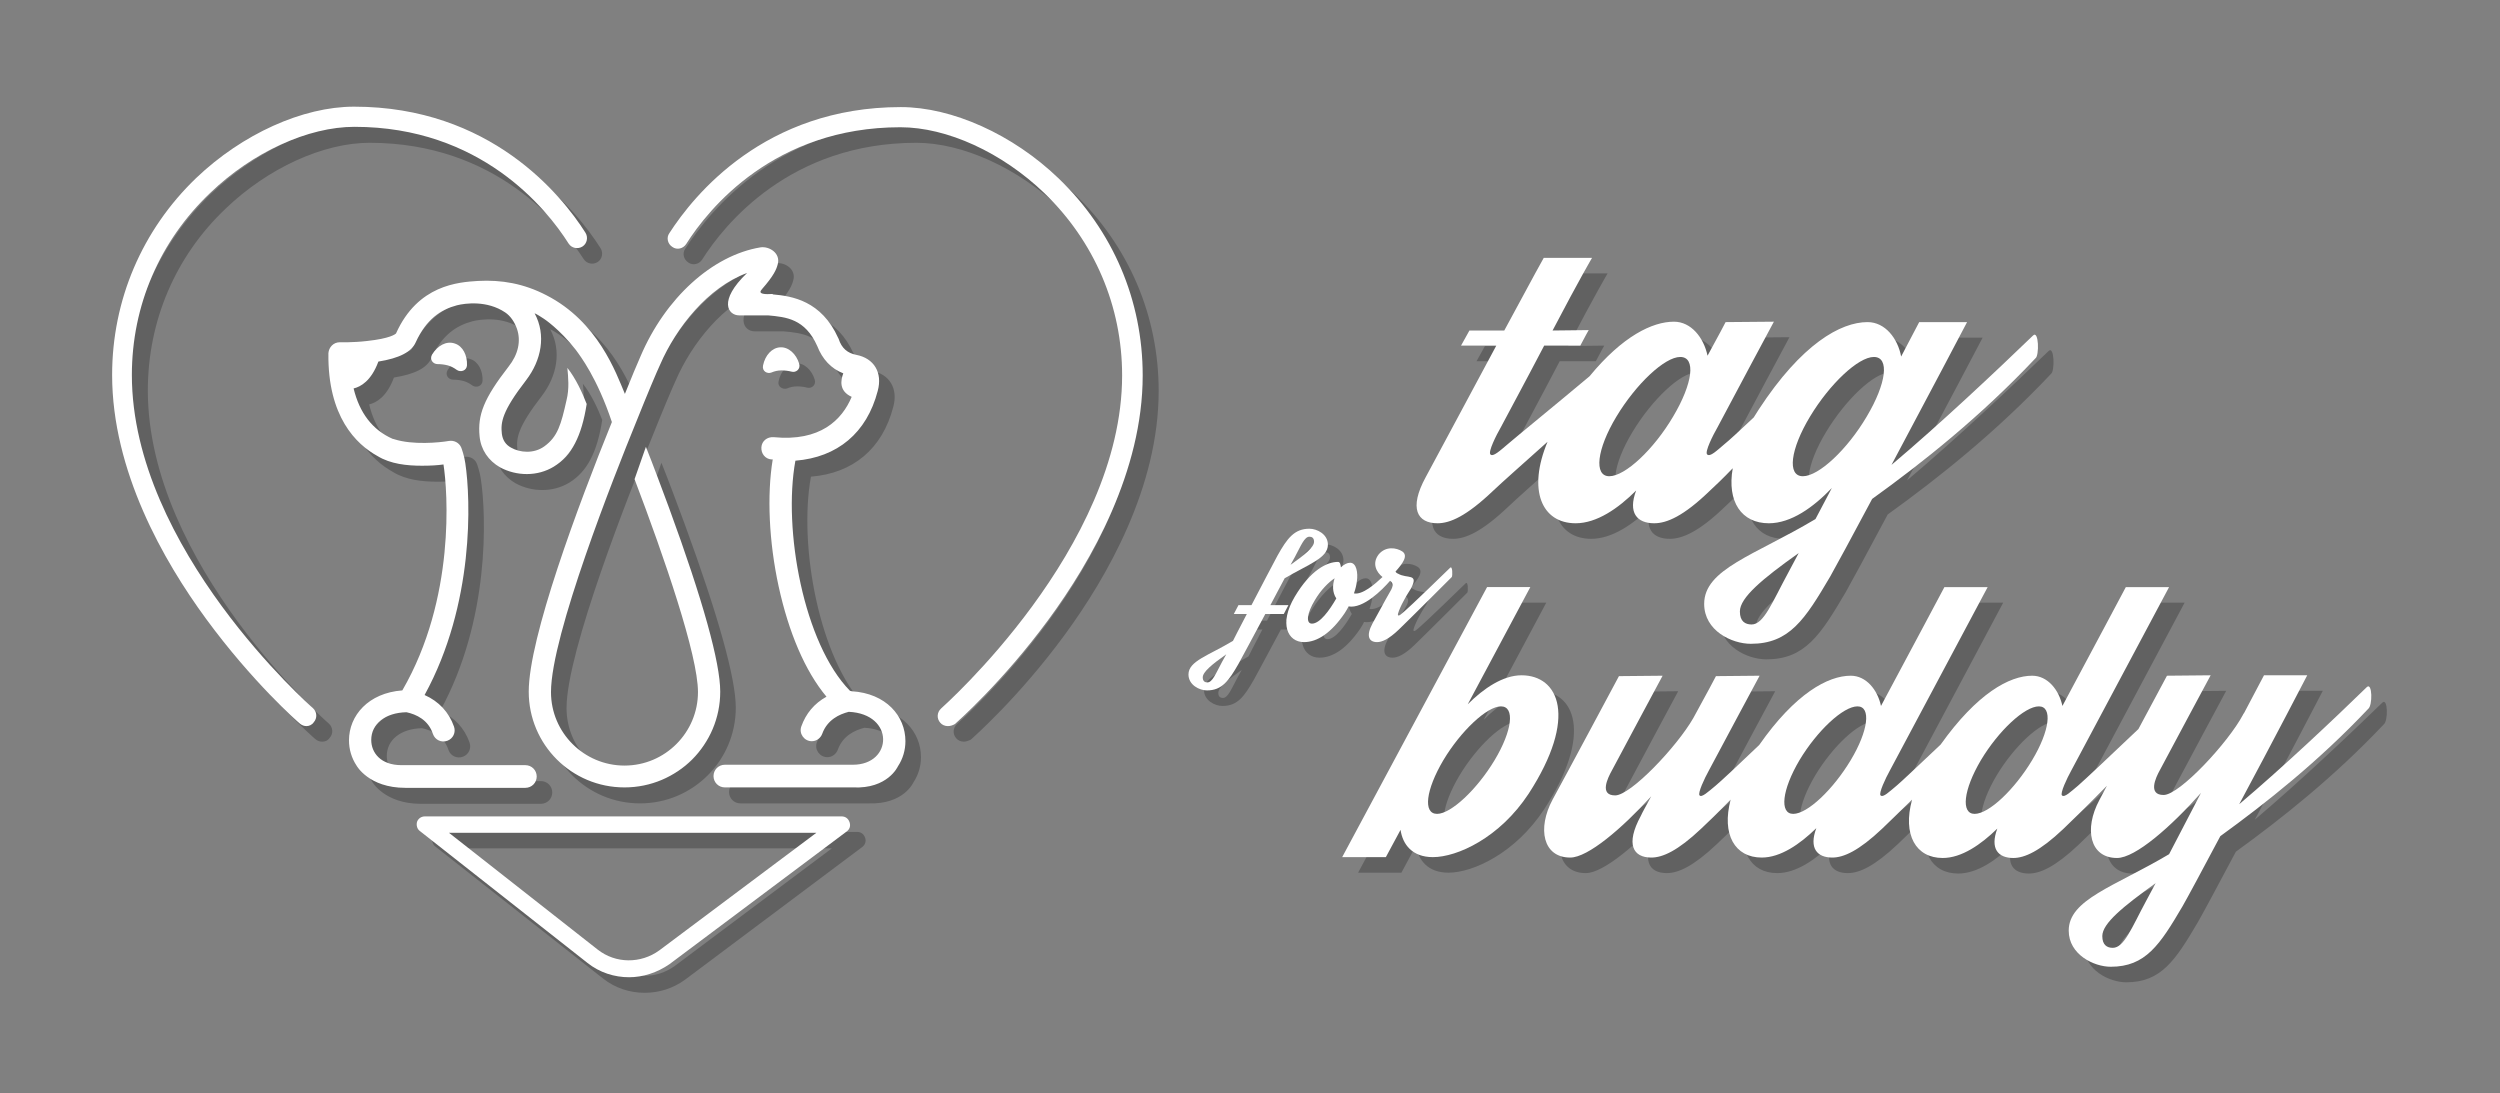 <svg xmlns="http://www.w3.org/2000/svg" xmlns:xlink="http://www.w3.org/1999/xlink" id="Layer_1" x="0px" y="0px" viewBox="0 0 595.3 260.3" xml:space="preserve"><rect x="0" y="0" width="595.3" height="260.3" fill="#808080" stroke="none"/><g>	<g opacity="0.25">		<g>			<g>				<g>					<path fill="#020203" d="M106.6,88.1c-0.7,1.2,0.2,2.3,1.3,2.3c0.8,0,1.6,0.1,2.4,0.3c0.8,0.2,1.5,0.6,2.2,1.1      c0.9,0.6,2.3,0.2,2.4-1.1c0.1-2.4-1-4.6-2.9-5.2C110,84.8,107.9,86,106.6,88.1z"></path>				</g>			</g>			<g>				<g>					<path fill="#020203" d="M187.4,92.5c0.7-0.3,1.5-0.5,2.4-0.5c0.8,0,1.6,0.1,2.4,0.3c1,0.3,2.2-0.6,1.8-1.9      c-0.7-2.3-2.5-4-4.5-3.9c-2,0.1-3.6,1.9-4.1,4.3C185.1,92.1,186.4,92.8,187.4,92.5z"></path>				</g>			</g>			<g>				<g>					<path fill="#020203" d="M217.5,186.3c1.2-1.8,1.8-3.9,1.8-6c0-6-4.6-11.4-12.8-11.9c-0.1,0-0.2-0.1-0.4-0.1      c-11-11.2-16-38.4-13-54.8c10-0.8,17-6.6,19.6-16.6c1.2-4.4-0.9-7.8-5.1-8.6c-2.1-0.4-3.5-1.6-4.2-3.8c0-0.1-0.1-0.1-0.1-0.2      c-4-8.9-11-10-15.6-10.4c0,0,0-0.1,0-0.1c-1.7,0.1-3.7,0.1-2.6-1.1c2.9-3.3,3.5-4.8,3.8-6c0.7-2.6-2-4.3-4.1-4      c-11.5,1.9-22.7,12.1-28.6,26c-0.8,1.8-2.1,4.9-3.7,8.9c-2.1-5-6.4-17.2-18.7-23.5c-5.4-2.8-10.7-3.7-16.3-3.4      c-4.6,0.3-14.3,0.9-19.5,12.5c-0.2,0.2-1.4,1.2-6.9,1.8c-3.4,0.4-6.5,0.3-6.5,0.3c0,0,0,0,0,0c-1.5,0-2.6,1.2-2.7,2.6      c-0.2,15.1,6.6,21.7,11.7,24.5c0,0,0,0,0,0c3.1,1.9,7,2.3,10.6,2.3c2,0,3.7-0.1,5.1-0.3c1,6.3,2.9,31.9-9.8,53.8      c-8.1,0.6-12.7,6-12.7,11.9c0,2.1,0.6,4.2,1.8,6c0,0,2.9,5.3,11.6,5.3c1.5,0,25.3,0,28.6,0c1.5,0,2.7-1.2,2.7-2.7      c0-1.5-1.2-2.7-2.7-2.7c-3.3,0-26.6,0-29.5,0c-5,0-7.2-3-7.2-6c0-3.8,3.3-6.5,8.4-6.6c2.3,0.5,5.2,1.8,6.3,5.2      c0.5,1.4,2,2.1,3.4,1.6c1.4-0.5,2.1-2,1.6-3.4c-1.2-3.4-3.6-6-7-7.5c11.9-21.7,11-46.6,9.7-55.2c-0.2-1.6-0.9-3.6-1-3.8      c-0.5-1.1-1.7-1.7-2.9-1.5c-2.3,0.4-8.6,1-13-0.4c-0.1,0-0.2-0.1-0.4-0.1c-4.8-2.1-7.9-6.2-9.3-12c1.7-0.4,4.2-1.8,5.9-6.4      c5-0.8,7.9-2.3,8.9-4.6c2.5-5.5,6-7.8,9.8-8.8c2-0.5,7.2-1.2,11.5,1.7c1.2,0.8,2.2,2.2,2.8,3.9c1,2.9,0.3,6.1-2,9      c-5.9,7.6-7.4,11.5-6.9,16.6c0.3,3.2,2.1,5.8,4.9,7.4c3.9,2.1,8.9,2.2,12.8-0.2c4.2-2.6,6.6-7.2,7.8-14.9c0,0,0,0,0,0      c-1-2.6-2.6-6.1-4.6-8.6c0.2,2.2,0.5,4.9-0.2,7.7c-1.3,5.8-2.1,8.7-5.3,11c-2.5,1.8-5.8,1.5-7.9,0.3c-1.3-0.7-2-1.8-2.2-3.3      c-0.3-2.7,0-5.3,5.8-12.8c3.6-4.7,4.8-10.7,2-15.9c0.7,0.3,1.4,0.8,2.2,1.3v0c0,0,3.7,2.4,7.6,7.4c1.1,1.5,5.1,6.7,8.6,17.2      c-8.1,20-19.8,51.4-19.8,64.2c0,12.6,10.2,22.8,22.8,22.8c12.6,0,22.8-10.2,22.8-22.8c0-6.9-4.1-21.7-12.2-43.8      c-1.9-5.1-3.7-10-5.5-14.5l-2.7,7.7c7.1,18.7,15.1,41.9,15.1,50.7c0,9.6-7.8,17.5-17.5,17.5c-9.6,0-17.5-7.8-17.5-17.5      c0-13.5,15.1-51.6,20.2-64.1c0,0,0,0,0,0c2.8-7,5-12.2,5.8-13.9c3.8-8.8,11.4-18.4,20.7-21.8c-7,6.7-4.5,10.1-1.9,10.1      c3.4,0,4.1,0,6.9,0c4.3,0.4,8.8,0.8,11.7,7.3c1.2,3.1,3.3,5.4,6.2,6.5c-0.6,1.6-1.1,4.2,2,5.6c-2.3,5.5-7.5,10.7-18.6,9.6      c-1.5-0.1-2.8,0.9-2.9,2.4c-0.1,1.5,0.9,2.8,2.4,2.9c0.1,0,0.2,0,0.3,0c-1.4,8.5-0.9,19.6,1.4,30.2c2.4,11,6.3,20.2,11.4,26.3      c-2.9,1.6-4.9,4-6,7.1c-0.6,1.7,0.7,3.5,2.5,3.5c1.1,0,2.1-0.7,2.5-1.8c1.2-3.3,4-4.6,6.3-5.2c11,0.5,10.5,12.6,1,12.6      c-4.4,0-26.2,0-30.5,0c-1.5,0-2.7,1.2-2.7,2.7c0,1.5,1.2,2.7,2.7,2.7c4.4,0,22.1,0,30.5,0C215.2,191.6,217.5,186.3,217.5,186.3      z"></path>				</g>			</g>		</g>		<g>			<g>				<path fill="#020203" d="M76.7,176.6c-0.6,0-1.1-0.2-1.6-0.6c-0.5-0.4-11.3-9.9-22.3-24.9C42.5,137.2,30.3,115.9,30.3,93     c0-17.8,7.1-34.5,20-46.9c11-10.5,25.4-17,37.6-17c32.4,0,49.4,21,55.1,30c0.7,1.1,0.4,2.6-0.7,3.3c-1.1,0.7-2.6,0.4-3.3-0.7     C133.6,53.4,118,34,88,34c-11,0-24.2,6-34.3,15.7C41.7,61.1,35.2,76.5,35.2,93c0,41.3,42.7,79,43.1,79.3c1,0.9,1.1,2.4,0.2,3.4     C78,176.4,77.4,176.6,76.7,176.6z"></path>			</g>		</g>		<g>			<g>				<path fill="#020203" d="M229.5,176.6c-0.7,0-1.4-0.3-1.8-0.8c-0.9-1-0.8-2.5,0.2-3.4C228.3,172,271,134.3,271,93     c0-16.5-6.6-31.9-18.5-43.4C242.4,40,229.2,34,218.2,34c-30,0-45.7,19.4-51,27.8c-0.7,1.1-2.2,1.5-3.3,0.7     c-1.1-0.7-1.5-2.2-0.7-3.3c5.8-9,22.7-30,55.1-30c12.2,0,26.7,6.5,37.6,17c12.9,12.4,20,29,20,46.9c0,22.8-12.2,44.2-22.4,58.1     c-11,15-21.9,24.5-22.3,24.9C230.6,176.4,230,176.6,229.5,176.6z"></path>			</g>		</g>		<g>			<g>				<path fill="#020203" d="M153.5,236.4c-3.5,0-7-1.1-9.9-3.4l-39.9-31.4c-0.7-0.5-0.9-1.4-0.7-2.2c0.3-0.8,1-1.3,1.9-1.3h99.2     c0.9,0,1.6,0.5,1.9,1.4c0.3,0.8,0,1.7-0.7,2.2l-42.2,31.6C160.2,235.4,156.9,236.4,153.5,236.4z M110.6,202l35.4,27.8     c4.3,3.4,10.3,3.4,14.7,0.2l37.4-28H110.6z"></path>			</g>		</g>		<g>			<g>				<path fill="#020203" d="M487.8,83.6c-8.7,8.4-22.3,21.2-33.7,30.8c8.7-16.3,18-34,18-34h-11.4l-4.3,8.2c-0.8-4.3-3.8-8.2-8-8.2     c-6.4,0-15.7,5.2-25.9,20.8c-0.4,0.6-0.8,1.3-1.2,1.9c-3.4,3.2-6,5.6-6.9,6.3c-1.9,1.6-3.5,3.2-4.2,2.5     c-0.6-0.6,1.4-4.6,2.5-6.5c3.1-5.9,13.4-25.1,13.4-25.1l-11.5,0.1c0,0-1.7,3.3-4.3,8c-0.9-4.3-3.9-8.1-8-8.1     c-5.1,0-12.2,3.4-20.1,13c-8.1,6.8-17.8,14.7-19.4,16.1c-1.9,1.6-3.6,3.2-4.2,2.5c-0.6-0.6,1.4-4.6,2.5-6.5     c1.2-2.3,5.6-10.4,10.3-19.4h8.6c1.2-2.3,2-3.7,2-3.7l-8.6,0.1c6.6-12.6,9.4-17.3,9.4-17.3h-11.5c0,0-2.2,3.9-9.4,17.3h-8.3     c0,0-0.7,1.3-2,3.6h8.4c-7.6,14.1-15.3,28.6-16.8,31.3c-4.1,7.5-2,11,2.8,11c3,0,6.9-1.7,13.2-7.7c2.1-2,7.3-6.6,13-11.7     c-4.8,11.5-1.4,19.4,6.7,19.4c5,0,10.1-3.5,14.4-7.8c-2,5.3,0.2,7.8,4.3,7.8c3,0,7-1.7,13.2-7.7c1.2-1.1,3.2-3,5.5-5.4     c-1.4,8,2.1,13.1,8.6,13.1c5.3,0,10.6-3.8,15-8.4l-3.9,7.4c-14.6,8.7-26.5,11.9-26.5,20.2c0,6.4,6.6,9.5,11.1,9.5     c9.2,0,12.9-5.8,18.9-16c1.2-2.1,5.2-9.5,10-18.5c12.1-8.7,25.9-19.7,38.9-33.5C489.3,88.4,489.2,82.2,487.8,83.6z M402.2,102.9     c-4.6,7.8-11.4,14.2-15.2,14.2c-3.7,0-3-6.4,1.7-14.2c4.7-7.8,11.5-14.2,15.2-14.2C407.6,88.7,406.9,95.1,402.2,102.9z      M429.6,140.1c-3.8,7-5.8,12.3-8.7,12.3c-1.5,0-2.8-0.7-2.8-3.1c0-3.3,5.4-7.8,14-13.9L429.6,140.1z M448.3,102.9     c-4.6,7.8-11.4,14.2-15.2,14.2c-3.8,0-3-6.4,1.7-14.2c4.7-7.8,11.5-14.2,15.2-14.2C453.7,88.7,453,95.1,448.3,102.9z"></path>			</g>			<g>				<g>					<path fill="#020203" d="M306.2,147.8c1.9-3.6,3.4-6.4,3.4-6.4c5.8-3.4,10.3-4.8,10.3-8c0-2.5-2.6-3.8-4.4-3.8      c-3.6,0-5.3,2.3-7.6,6.4c-1.3,2.5-4,7.5-6.2,11.8l-3.1,0c0,0-0.4,0.8-1.1,2.1h3.1c-1.9,3.6-3.3,6.4-3.3,6.4      c-5.8,3.5-10.6,4.8-10.6,8c0,2.5,2.6,3.8,4.4,3.8c3.6,0,5.2-2.3,7.5-6.3c0.3-0.5,3.5-6.5,6.4-11.9h4.4c0.7-1.3,1.1-2.1,1.1-2.1      H306.2z M312.1,136.4c1.5-2.8,2.3-4.9,3.5-4.9c0.6,0,1.1,0.3,1.1,1.2c0,1.3-2.2,3.1-5.6,5.5L312.1,136.4z M294.7,161.3      c-1.5,2.8-2.3,4.9-3.5,4.9c-0.6,0-1.1-0.3-1.1-1.2c0-1.3,2.2-3.1,5.6-5.5L294.7,161.3z"></path>				</g>				<g>					<path fill="#020203" d="M349,138.9c-1.1,1.1-9.7,9.4-10.8,10.3c-0.7,0.6-1.4,1.3-1.6,1c-0.2-0.2,0.5-1.8,0.9-2.6      c1.2-2.3,1.4-2.5,2.2-3.8c1.9-3.7-0.9-2.2-3.1-3.5c-0.3-0.1-0.5-0.3-0.6-0.5c1.7-1.9,3.1-3.8,1.6-4.8c-1.4-0.9-3.9-1.3-5.6,0.7      c-1.7,2.2-0.5,4.3,0.9,5.4c-1.8,1.7-4.8,4.3-6.8,3.9c0.4-1.1,0.6-2.1,0.7-2.9c0.3-2-0.1-4.4-1.6-4.4c-0.7,0-1.5,0.4-2.2,1.1      c-0.1-0.7-0.2-1.3-0.7-1.3c-2.6,0-6.5,1.9-10.3,8.3c-3.8,6.4-1.7,10.8,2.2,10.8c3.2,0,6.5-2.2,9.7-6.9c0.3-0.5,0.7-1.1,0.9-1.6      c3.5,0.6,8-3.9,9.9-6.1c0.6,0.4,1,1,0,2.6c-1.4,2.4-3,5.5-4.2,7.6c-1.6,3-0.8,4.4,1.1,4.4c1.2,0,2.8-0.7,5.2-3      c2.3-2.2,11.8-11.7,12.6-12.5C349.6,140.8,349.6,138.3,349,138.9z M316.1,152.2c-1.5,0-1.2-2.5,0.7-5.6      c1.4-2.4,3.3-4.3,4.7-5.2c-0.5,1.5-0.6,3.3,0.4,4.8C320.3,149,318,152.2,316.1,152.2z"></path>				</g>			</g>			<g>				<g>					<path fill="#020203" d="M366.1,164.5c-4.4,0-9,3.1-12.8,6.9l14.9-27.9h-10.3l-34.5,64.3h10.3l3.5-6.5c0.5,3.5,2.8,6.5,7.7,6.5      c5.8,0,15.9-4.6,22.8-15.1C379.5,174.6,374.9,164.5,366.1,164.5z M359.7,184.7c-4.2,7-10.4,12.8-13.7,12.8      c-3.4,0-2.7-5.7,1.5-12.8c4.2-7,10.4-12.8,13.7-12.8C364.6,171.9,363.8,177.7,359.7,184.7z"></path>				</g>				<g>					<path fill="#020203" d="M567.3,167.3c-7.8,7.6-20.1,19.2-30.4,27.9c7.9-14.7,16.2-30.7,16.2-30.7h-10.3l-4.8,9.1      c-0.1,0-0.1,0.1-0.2,0.3c-3.5,6.6-15.1,19.1-18.9,19.1c-3.8,0-1.9-4.1-0.9-5.9c2.8-5.3,12.1-22.6,12.1-22.6l-10.4,0.1      c0,0-3.2,6-6.8,12.7c-6.2,5.9-13,12.3-14.4,13.5c-1.7,1.4-3.2,2.9-3.8,2.3c-0.5-0.5,1.2-4.1,2.2-5.9      c2.8-5.3,23.3-43.7,23.3-43.7h-10.3c0,0-7.6,14.3-15.1,28.3c-0.8-3.8-3.5-7.2-7.2-7.2c-5.4,0-13.1,4.2-21.8,16.4      c-4.9,4.6-9.4,8.9-10.5,9.8c-1.7,1.4-3.2,2.9-3.8,2.3c-0.5-0.5,1.2-4.1,2.2-5.9c2.8-5.3,23.3-43.7,23.3-43.7h-10.3      c0,0-7.6,14.3-15.1,28.3c-0.8-3.8-3.5-7.2-7.2-7.2c-5.4,0-13.2,4.2-21.8,16.5c-4.8,4.6-9.3,8.8-10.4,9.7      c-1.7,1.4-3.3,2.9-3.8,2.3c-0.5-0.5,1.2-4.1,2.2-5.9c2.8-5.3,12.1-22.6,12.1-22.6l-10.4,0.1c0,0-2.3,4.4-5.4,10      c-3.9,6.8-14.9,18.4-18.6,18.4c-3.8,0-1.8-4.1-0.8-5.9c2.8-5.3,12.1-22.6,12.1-22.6l-10.4,0.1c0,0-13.1,24.5-15.8,29.4      c-3.7,6.9-2.3,13.8,4.2,13.8c4.2,0,12.3-6.9,19.3-14.6c-1.2,2.2-2.1,3.8-2.5,4.7c-3.7,6.8-1.8,9.9,2.5,9.9      c2.7,0,6.3-1.6,11.9-6.9c1.4-1.3,4-3.8,7-6.9c-2.2,8.3,1,13.8,7.4,13.8c4.5,0,9.1-3.2,13-7c-1.8,4.8,0.2,7,3.8,7      c2.7,0,6.3-1.6,11.9-6.9c1.4-1.3,4-3.9,7.1-6.9c-2.3,8.4,0.9,13.9,7.3,13.9c4.5,0,9.1-3.2,13-7c-1.8,4.8,0.2,7,3.8,7      c2.7,0,6.3-1.6,11.9-6.9c1.9-1.8,6-5.8,10.4-10.3c-0.8,1.5-1.4,2.6-1.8,3.4c-3.7,6.9-2.3,13.8,4.2,13.8c4.4,0,12.9-7.5,20-15.5      l-7.6,14.6c-13.2,7.8-23.9,10.8-23.9,18.2c0,5.7,6,8.6,10,8.6c8.3,0,11.7-5.2,17.1-14.4c1.1-1.9,4.7-8.6,9-16.7      c10.9-7.9,23.4-17.8,35.2-30.3C568.7,171.7,568.6,166.1,567.3,167.3z M444.4,184.7c-4.2,7-10.3,12.8-13.7,12.8      c-3.3,0-2.7-5.7,1.5-12.8c4.2-7,10.4-12.8,13.8-12.8C449.3,171.9,448.7,177.7,444.4,184.7z M487.6,184.7      c-4.2,7-10.3,12.8-13.7,12.8c-3.3,0-2.7-5.7,1.5-12.8c4.2-7,10.4-12.8,13.8-12.8C492.5,171.9,491.9,177.7,487.6,184.7z       M514.8,218.3c-3.4,6.3-5.2,11.1-7.9,11.1c-1.4,0-2.5-0.7-2.5-2.8c0-3,4.9-7,12.7-12.6L514.8,218.3z"></path>				</g>			</g>		</g>	</g>	<g>		<g>			<g>				<g>					<path fill="#FFFFFF" d="M102.9,84.4c-0.7,1.2,0.2,2.3,1.3,2.3c0.8,0,1.6,0.1,2.4,0.3c0.8,0.2,1.5,0.6,2.2,1.1      c0.9,0.6,2.3,0.2,2.4-1.1c0.1-2.4-1-4.6-2.9-5.2C106.3,81.1,104.2,82.3,102.9,84.4z"></path>				</g>			</g>			<g>				<g>					<path fill="#FFFFFF" d="M183.7,88.7c0.7-0.3,1.5-0.5,2.4-0.5c0.8,0,1.6,0.1,2.4,0.3c1,0.3,2.2-0.6,1.8-1.9      c-0.7-2.3-2.5-4-4.5-3.9c-2,0.1-3.6,1.9-4.1,4.3C181.4,88.4,182.7,89.1,183.7,88.7z"></path>				</g>			</g>			<g>				<g>					<path fill="#FFFFFF" d="M213.8,182.5c1.2-1.8,1.8-3.9,1.8-6c0-6-4.6-11.4-12.8-11.9c-0.1,0-0.2-0.1-0.4-0.1      c-11-11.2-16-38.4-13-54.8c10-0.8,17-6.6,19.6-16.6c1.2-4.4-0.9-7.8-5.1-8.6c-2.1-0.4-3.5-1.6-4.2-3.8c0-0.1-0.1-0.1-0.1-0.2      c-4-8.9-11-10-15.6-10.4c0,0,0-0.1,0-0.1c-1.7,0.1-3.7,0.1-2.6-1.1c2.9-3.3,3.5-4.8,3.8-6c0.7-2.6-2-4.3-4.1-4      c-11.5,1.9-22.7,12.1-28.6,26c-0.8,1.8-2.1,4.9-3.7,8.9c-2.1-5-6.4-17.2-18.7-23.5c-5.4-2.8-10.7-3.7-16.3-3.4      c-4.6,0.3-14.3,0.9-19.5,12.5c-0.2,0.2-1.4,1.2-6.9,1.8c-3.4,0.4-6.5,0.3-6.5,0.3c0,0,0,0,0,0c-1.5,0-2.6,1.2-2.7,2.6      c-0.2,15.1,6.6,21.7,11.7,24.5c0,0,0,0,0,0c3.1,1.9,7,2.3,10.6,2.3c2,0,3.7-0.1,5.1-0.3c1,6.3,2.9,31.9-9.8,53.8      c-8.1,0.6-12.7,6-12.7,11.9c0,2.1,0.6,4.2,1.8,6c0,0,2.9,5.3,11.6,5.3c1.5,0,25.3,0,28.6,0c1.5,0,2.7-1.2,2.7-2.7      c0-1.5-1.2-2.7-2.7-2.7c-3.3,0-26.6,0-29.5,0c-5,0-7.2-3-7.2-6c0-3.8,3.3-6.5,8.4-6.6c2.3,0.5,5.2,1.8,6.3,5.2      c0.5,1.4,2,2.1,3.4,1.6c1.4-0.5,2.1-2,1.6-3.4c-1.2-3.4-3.6-6-7-7.5c11.9-21.7,11-46.6,9.7-55.2c-0.2-1.6-0.9-3.6-1-3.8      c-0.5-1.1-1.7-1.7-2.9-1.5c-2.3,0.4-8.6,1-13-0.4c-0.1,0-0.2-0.1-0.4-0.1c-4.8-2.1-7.9-6.2-9.3-12c1.7-0.4,4.2-1.8,5.9-6.4      c5-0.8,7.9-2.3,8.9-4.6c2.5-5.5,6-7.8,9.8-8.8c2-0.5,7.2-1.2,11.5,1.7c1.2,0.8,2.2,2.2,2.8,3.9c1,2.9,0.3,6.1-2,9      c-5.9,7.6-7.4,11.5-6.9,16.6c0.3,3.2,2.1,5.8,4.9,7.4c3.9,2.1,8.9,2.2,12.8-0.2c4.2-2.6,6.6-7.2,7.8-14.9c0,0,0,0,0,0      c-1-2.6-2.6-6.1-4.6-8.6c0.2,2.2,0.5,4.9-0.2,7.7c-1.3,5.8-2.1,8.7-5.3,11c-2.5,1.8-5.8,1.5-7.9,0.3c-1.3-0.7-2-1.8-2.2-3.3      c-0.3-2.7,0-5.3,5.8-12.8c3.6-4.7,4.8-10.7,2-15.9c0.7,0.3,1.4,0.8,2.2,1.3v0c0,0,3.7,2.4,7.6,7.4c1.1,1.5,5.1,6.7,8.6,17.2      c-8.1,20-19.8,51.4-19.8,64.2c0,12.6,10.2,22.8,22.8,22.8c12.6,0,22.8-10.2,22.8-22.8c0-6.9-4.1-21.7-12.2-43.8      c-1.9-5.1-3.7-10-5.5-14.5l-2.7,7.7c7.1,18.7,15.1,41.9,15.1,50.7c0,9.6-7.8,17.5-17.5,17.5c-9.6,0-17.5-7.8-17.5-17.5      c0-13.5,15.1-51.6,20.2-64.1c0,0,0,0,0,0c2.8-7,5-12.2,5.8-13.9c3.8-8.8,11.4-18.4,20.7-21.8c-7,6.7-4.5,10.1-1.9,10.1      c3.4,0,4.1,0,6.9,0c4.3,0.4,8.8,0.8,11.7,7.3c1.2,3.1,3.3,5.4,6.2,6.5c-0.6,1.6-1.1,4.2,2,5.6c-2.3,5.5-7.5,10.7-18.6,9.6      c-1.5-0.1-2.8,0.9-2.9,2.4c-0.1,1.5,0.9,2.8,2.4,2.9c0.1,0,0.2,0,0.3,0c-1.4,8.5-0.9,19.6,1.4,30.2c2.4,11,6.3,20.2,11.4,26.3      c-2.9,1.6-4.9,4-6,7.1c-0.6,1.7,0.7,3.5,2.5,3.5c1.1,0,2.1-0.7,2.5-1.8c1.2-3.3,4-4.6,6.3-5.2c11,0.5,10.5,12.6,1,12.6      c-4.4,0-26.2,0-30.5,0c-1.5,0-2.7,1.2-2.7,2.7c0,1.5,1.2,2.7,2.7,2.7c4.4,0,22.1,0,30.5,0C211.4,187.9,213.8,182.5,213.8,182.5      z"></path>				</g>			</g>		</g>		<g>			<g>				<path fill="#FFFFFF" d="M73,172.9c-0.6,0-1.1-0.2-1.6-0.6c-0.5-0.4-11.3-9.9-22.3-24.9c-10.2-13.9-22.4-35.3-22.4-58.1     c0-17.8,7.1-34.5,20-46.9c11-10.5,25.4-17,37.6-17c32.4,0,49.4,21,55.1,30c0.7,1.1,0.4,2.6-0.7,3.3c-1.1,0.7-2.6,0.4-3.3-0.7     c-5.3-8.4-21-27.8-51-27.8c-11,0-24.2,6-34.3,15.7C38,57.4,31.4,72.8,31.4,89.3c0,41.3,42.7,79,43.1,79.3c1,0.9,1.1,2.4,0.2,3.4     C74.3,172.6,73.6,172.9,73,172.9z"></path>			</g>		</g>		<g>			<g>				<path fill="#FFFFFF" d="M225.7,172.9c-0.7,0-1.4-0.3-1.8-0.8c-0.9-1-0.8-2.5,0.2-3.4c0.4-0.4,43.1-38.1,43.1-79.3     c0-16.5-6.6-31.9-18.5-43.4c-10.1-9.7-23.2-15.7-34.3-15.7c-30,0-45.7,19.4-51,27.8c-0.7,1.1-2.2,1.5-3.3,0.7     c-1.1-0.7-1.5-2.2-0.7-3.3c5.8-9,22.7-30,55.1-30c12.2,0,26.7,6.5,37.6,17c12.9,12.4,20,29,20,46.9c0,22.8-12.2,44.2-22.4,58.1     c-11,15-21.9,24.5-22.3,24.9C226.9,172.7,226.3,172.9,225.7,172.9z"></path>			</g>		</g>		<g>			<g>				<path fill="#FFFFFF" d="M149.8,232.7c-3.5,0-7-1.1-9.9-3.4l-39.9-31.4c-0.7-0.5-0.9-1.4-0.7-2.2c0.3-0.8,1-1.3,1.9-1.3h99.2     c0.9,0,1.6,0.5,1.9,1.4s0,1.7-0.7,2.2l-42.2,31.6C156.5,231.6,153.1,232.7,149.8,232.7z M106.9,198.3l35.4,27.8     c4.3,3.4,10.3,3.4,14.7,0.2l37.4-28H106.9z"></path>			</g>		</g>		<g>			<g>				<path fill="#FFFFFF" d="M484.1,79.9c-8.7,8.4-22.3,21.2-33.7,30.8c8.7-16.3,18-34,18-34H457l-4.3,8.2c-0.8-4.3-3.8-8.2-8-8.2     c-6.4,0-15.7,5.2-25.9,20.8c-0.4,0.6-0.8,1.3-1.2,1.9c-3.4,3.2-6,5.6-6.9,6.3c-1.9,1.6-3.5,3.2-4.2,2.5     c-0.6-0.6,1.4-4.6,2.5-6.5c3.1-5.9,13.4-25.1,13.4-25.1l-11.5,0.1c0,0-1.7,3.3-4.3,8c-0.9-4.3-3.9-8.1-8-8.1     c-5.1,0-12.2,3.4-20.1,13c-8.1,6.8-17.8,14.7-19.4,16.1c-1.9,1.6-3.6,3.2-4.2,2.5c-0.6-0.6,1.4-4.6,2.5-6.5     c1.2-2.3,5.6-10.4,10.3-19.4h8.6c1.2-2.3,2-3.7,2-3.7l-8.6,0.1c6.6-12.6,9.4-17.3,9.4-17.3h-11.5c0,0-2.2,3.9-9.4,17.3h-8.3     c0,0-0.7,1.3-2,3.6h8.4c-7.6,14.1-15.3,28.6-16.8,31.3c-4.1,7.5-2,11,2.8,11c3,0,6.9-1.7,13.2-7.7c2.1-2,7.3-6.6,13-11.7     c-4.8,11.5-1.4,19.4,6.7,19.4c5,0,10.1-3.5,14.4-7.8c-2,5.3,0.2,7.8,4.3,7.8c3,0,7-1.7,13.2-7.7c1.2-1.1,3.2-3,5.5-5.4     c-1.4,8,2.1,13.1,8.6,13.1c5.3,0,10.6-3.8,15-8.4l-3.9,7.4c-14.6,8.7-26.5,11.9-26.5,20.2c0,6.4,6.6,9.5,11.1,9.5     c9.2,0,12.9-5.8,18.9-16c1.2-2.1,5.2-9.5,10-18.5c12.1-8.7,25.9-19.7,38.9-33.5C485.6,84.7,485.5,78.5,484.1,79.9z M398.4,99.2     c-4.6,7.8-11.4,14.2-15.2,14.2c-3.7,0-3-6.4,1.7-14.2c4.7-7.8,11.5-14.2,15.2-14.2C403.9,85,403.1,91.3,398.4,99.2z      M425.8,136.4c-3.8,7-5.8,12.3-8.7,12.3c-1.5,0-2.8-0.7-2.8-3.1c0-3.3,5.4-7.8,14-13.9L425.8,136.4z M444.5,99.2     c-4.6,7.8-11.4,14.2-15.2,14.2c-3.8,0-3-6.4,1.7-14.2c4.7-7.8,11.5-14.2,15.2-14.2C450,85,449.2,91.3,444.5,99.2z"></path>			</g>			<g>				<g>					<path fill="#FFFFFF" d="M302.5,144.1c1.9-3.6,3.4-6.4,3.4-6.4c5.8-3.4,10.3-4.8,10.3-8c0-2.5-2.6-3.8-4.4-3.8      c-3.6,0-5.3,2.3-7.6,6.4c-1.3,2.5-4,7.5-6.2,11.8l-3.1,0c0,0-0.4,0.8-1.1,2.1h3.1c-1.9,3.6-3.3,6.4-3.3,6.4      c-5.8,3.5-10.6,4.8-10.6,8c0,2.5,2.6,3.8,4.4,3.8c3.6,0,5.2-2.3,7.5-6.3c0.3-0.5,3.5-6.5,6.4-11.9h4.4c0.7-1.3,1.1-2.1,1.1-2.1      H302.5z M308.3,132.7c1.5-2.8,2.3-4.9,3.5-4.9c0.6,0,1.1,0.3,1.1,1.2c0,1.3-2.2,3.1-5.6,5.5L308.3,132.7z M291,157.6      c-1.5,2.8-2.3,4.9-3.5,4.9c-0.6,0-1.1-0.3-1.1-1.2c0-1.3,2.2-3.1,5.6-5.5L291,157.6z"></path>				</g>				<g>					<path fill="#FFFFFF" d="M345.3,135.2c-1.1,1.1-9.7,9.4-10.8,10.3c-0.7,0.6-1.4,1.3-1.6,1c-0.2-0.2,0.5-1.8,0.9-2.6      c1.2-2.3,1.4-2.5,2.2-3.8c1.9-3.7-0.9-2.2-3.1-3.5c-0.3-0.1-0.5-0.3-0.6-0.5c1.7-1.9,3.1-3.8,1.6-4.8c-1.4-0.9-3.9-1.3-5.6,0.7      c-1.7,2.2-0.5,4.3,0.9,5.4c-1.8,1.7-4.8,4.3-6.8,3.9c0.4-1.1,0.6-2.1,0.7-2.9c0.3-2-0.1-4.4-1.6-4.4c-0.7,0-1.5,0.4-2.2,1.1      c-0.1-0.7-0.2-1.3-0.7-1.3c-2.6,0-6.5,1.9-10.3,8.3c-3.8,6.4-1.7,10.8,2.2,10.8c3.2,0,6.5-2.2,9.7-6.9c0.3-0.5,0.7-1.1,0.9-1.6      c3.5,0.6,8-3.9,9.9-6.1c0.6,0.4,1,1,0,2.6c-1.4,2.4-3,5.5-4.2,7.6c-1.6,3-0.8,4.4,1.1,4.4c1.2,0,2.8-0.7,5.2-3      c2.3-2.2,11.8-11.7,12.6-12.5C345.9,137.1,345.9,134.6,345.3,135.2z M312.4,148.5c-1.5,0-1.2-2.5,0.7-5.6      c1.4-2.4,3.3-4.3,4.7-5.2c-0.5,1.5-0.6,3.3,0.4,4.8C316.6,145.3,314.3,148.5,312.4,148.5z"></path>				</g>			</g>			<g>				<g>					<path fill="#FFFFFF" d="M362.3,160.8c-4.4,0-9,3.1-12.8,6.9l14.9-27.9h-10.3l-34.5,64.3H330l3.5-6.5c0.5,3.5,2.8,6.5,7.7,6.5      c5.8,0,15.9-4.6,22.8-15.1C375.8,170.8,371.2,160.8,362.3,160.8z M355.9,181c-4.2,7-10.4,12.8-13.7,12.8      c-3.4,0-2.7-5.7,1.5-12.8c4.2-7,10.4-12.8,13.7-12.8C360.8,168.2,360.1,174,355.9,181z"></path>				</g>				<g>					<path fill="#FFFFFF" d="M563.6,163.6c-7.8,7.6-20.1,19.2-30.4,27.9c7.9-14.7,16.2-30.7,16.2-30.7h-10.3l-4.8,9.1      c-0.1,0-0.1,0.1-0.2,0.3c-3.5,6.6-15.1,19.1-18.9,19.1c-3.8,0-1.9-4.1-0.9-5.9c2.8-5.3,12.1-22.6,12.1-22.6l-10.4,0.1      c0,0-3.2,6-6.8,12.7c-6.2,5.9-13,12.3-14.4,13.5c-1.7,1.4-3.2,2.9-3.8,2.3c-0.5-0.5,1.2-4.1,2.2-5.9      c2.8-5.3,23.3-43.7,23.3-43.7h-10.3c0,0-7.6,14.3-15.1,28.3c-0.8-3.8-3.5-7.2-7.2-7.2c-5.4,0-13.1,4.2-21.8,16.4      c-4.9,4.6-9.4,8.9-10.5,9.8c-1.7,1.4-3.2,2.9-3.8,2.3c-0.5-0.5,1.2-4.1,2.2-5.9c2.8-5.3,23.3-43.7,23.3-43.7h-10.3      c0,0-7.6,14.3-15.1,28.3c-0.8-3.8-3.5-7.2-7.2-7.2c-5.4,0-13.2,4.2-21.8,16.5c-4.8,4.6-9.3,8.8-10.4,9.7      c-1.7,1.4-3.3,2.9-3.8,2.3c-0.5-0.5,1.2-4.1,2.2-5.9c2.8-5.3,12.1-22.6,12.1-22.6l-10.4,0.1c0,0-2.3,4.4-5.4,10      c-3.9,6.8-14.9,18.4-18.6,18.4c-3.8,0-1.8-4.1-0.8-5.9c2.8-5.3,12.1-22.6,12.1-22.6l-10.4,0.1c0,0-13.1,24.5-15.8,29.4      c-3.7,6.9-2.3,13.8,4.2,13.8c4.2,0,12.3-6.9,19.3-14.6c-1.2,2.2-2.1,3.8-2.5,4.7c-3.7,6.8-1.8,9.9,2.5,9.9      c2.7,0,6.3-1.6,11.9-6.9c1.4-1.3,4-3.8,7-6.9c-2.2,8.3,1,13.8,7.4,13.8c4.5,0,9.1-3.2,13-7c-1.8,4.8,0.2,7,3.8,7      c2.7,0,6.3-1.6,11.9-6.9c1.4-1.3,4-3.9,7.1-6.9c-2.3,8.4,0.9,13.9,7.3,13.9c4.5,0,9.1-3.2,13-7c-1.8,4.8,0.2,7,3.8,7      c2.7,0,6.3-1.6,11.9-6.9c1.9-1.8,6-5.8,10.4-10.3c-0.8,1.5-1.4,2.6-1.8,3.4c-3.7,6.9-2.3,13.8,4.2,13.8c4.4,0,12.9-7.5,20-15.5      l-7.6,14.6c-13.2,7.8-23.9,10.8-23.9,18.2c0,5.7,6,8.6,10,8.6c8.3,0,11.7-5.2,17.1-14.4c1.1-1.9,4.7-8.6,9-16.7      c10.9-7.9,23.4-17.8,35.2-30.3C565,168,564.9,162.4,563.6,163.6z M440.7,181c-4.2,7-10.3,12.8-13.7,12.8      c-3.3,0-2.7-5.7,1.5-12.8c4.2-7,10.4-12.8,13.8-12.8C445.6,168.2,444.9,174,440.7,181z M483.9,181c-4.2,7-10.3,12.8-13.7,12.8      c-3.3,0-2.7-5.7,1.5-12.8c4.2-7,10.4-12.8,13.8-12.8C488.8,168.2,488.1,174,483.9,181z M511,214.6c-3.4,6.3-5.2,11.1-7.9,11.1      c-1.4,0-2.5-0.7-2.5-2.8c0-3,4.9-7,12.7-12.6L511,214.6z"></path>				</g>			</g>		</g>	</g></g></svg>